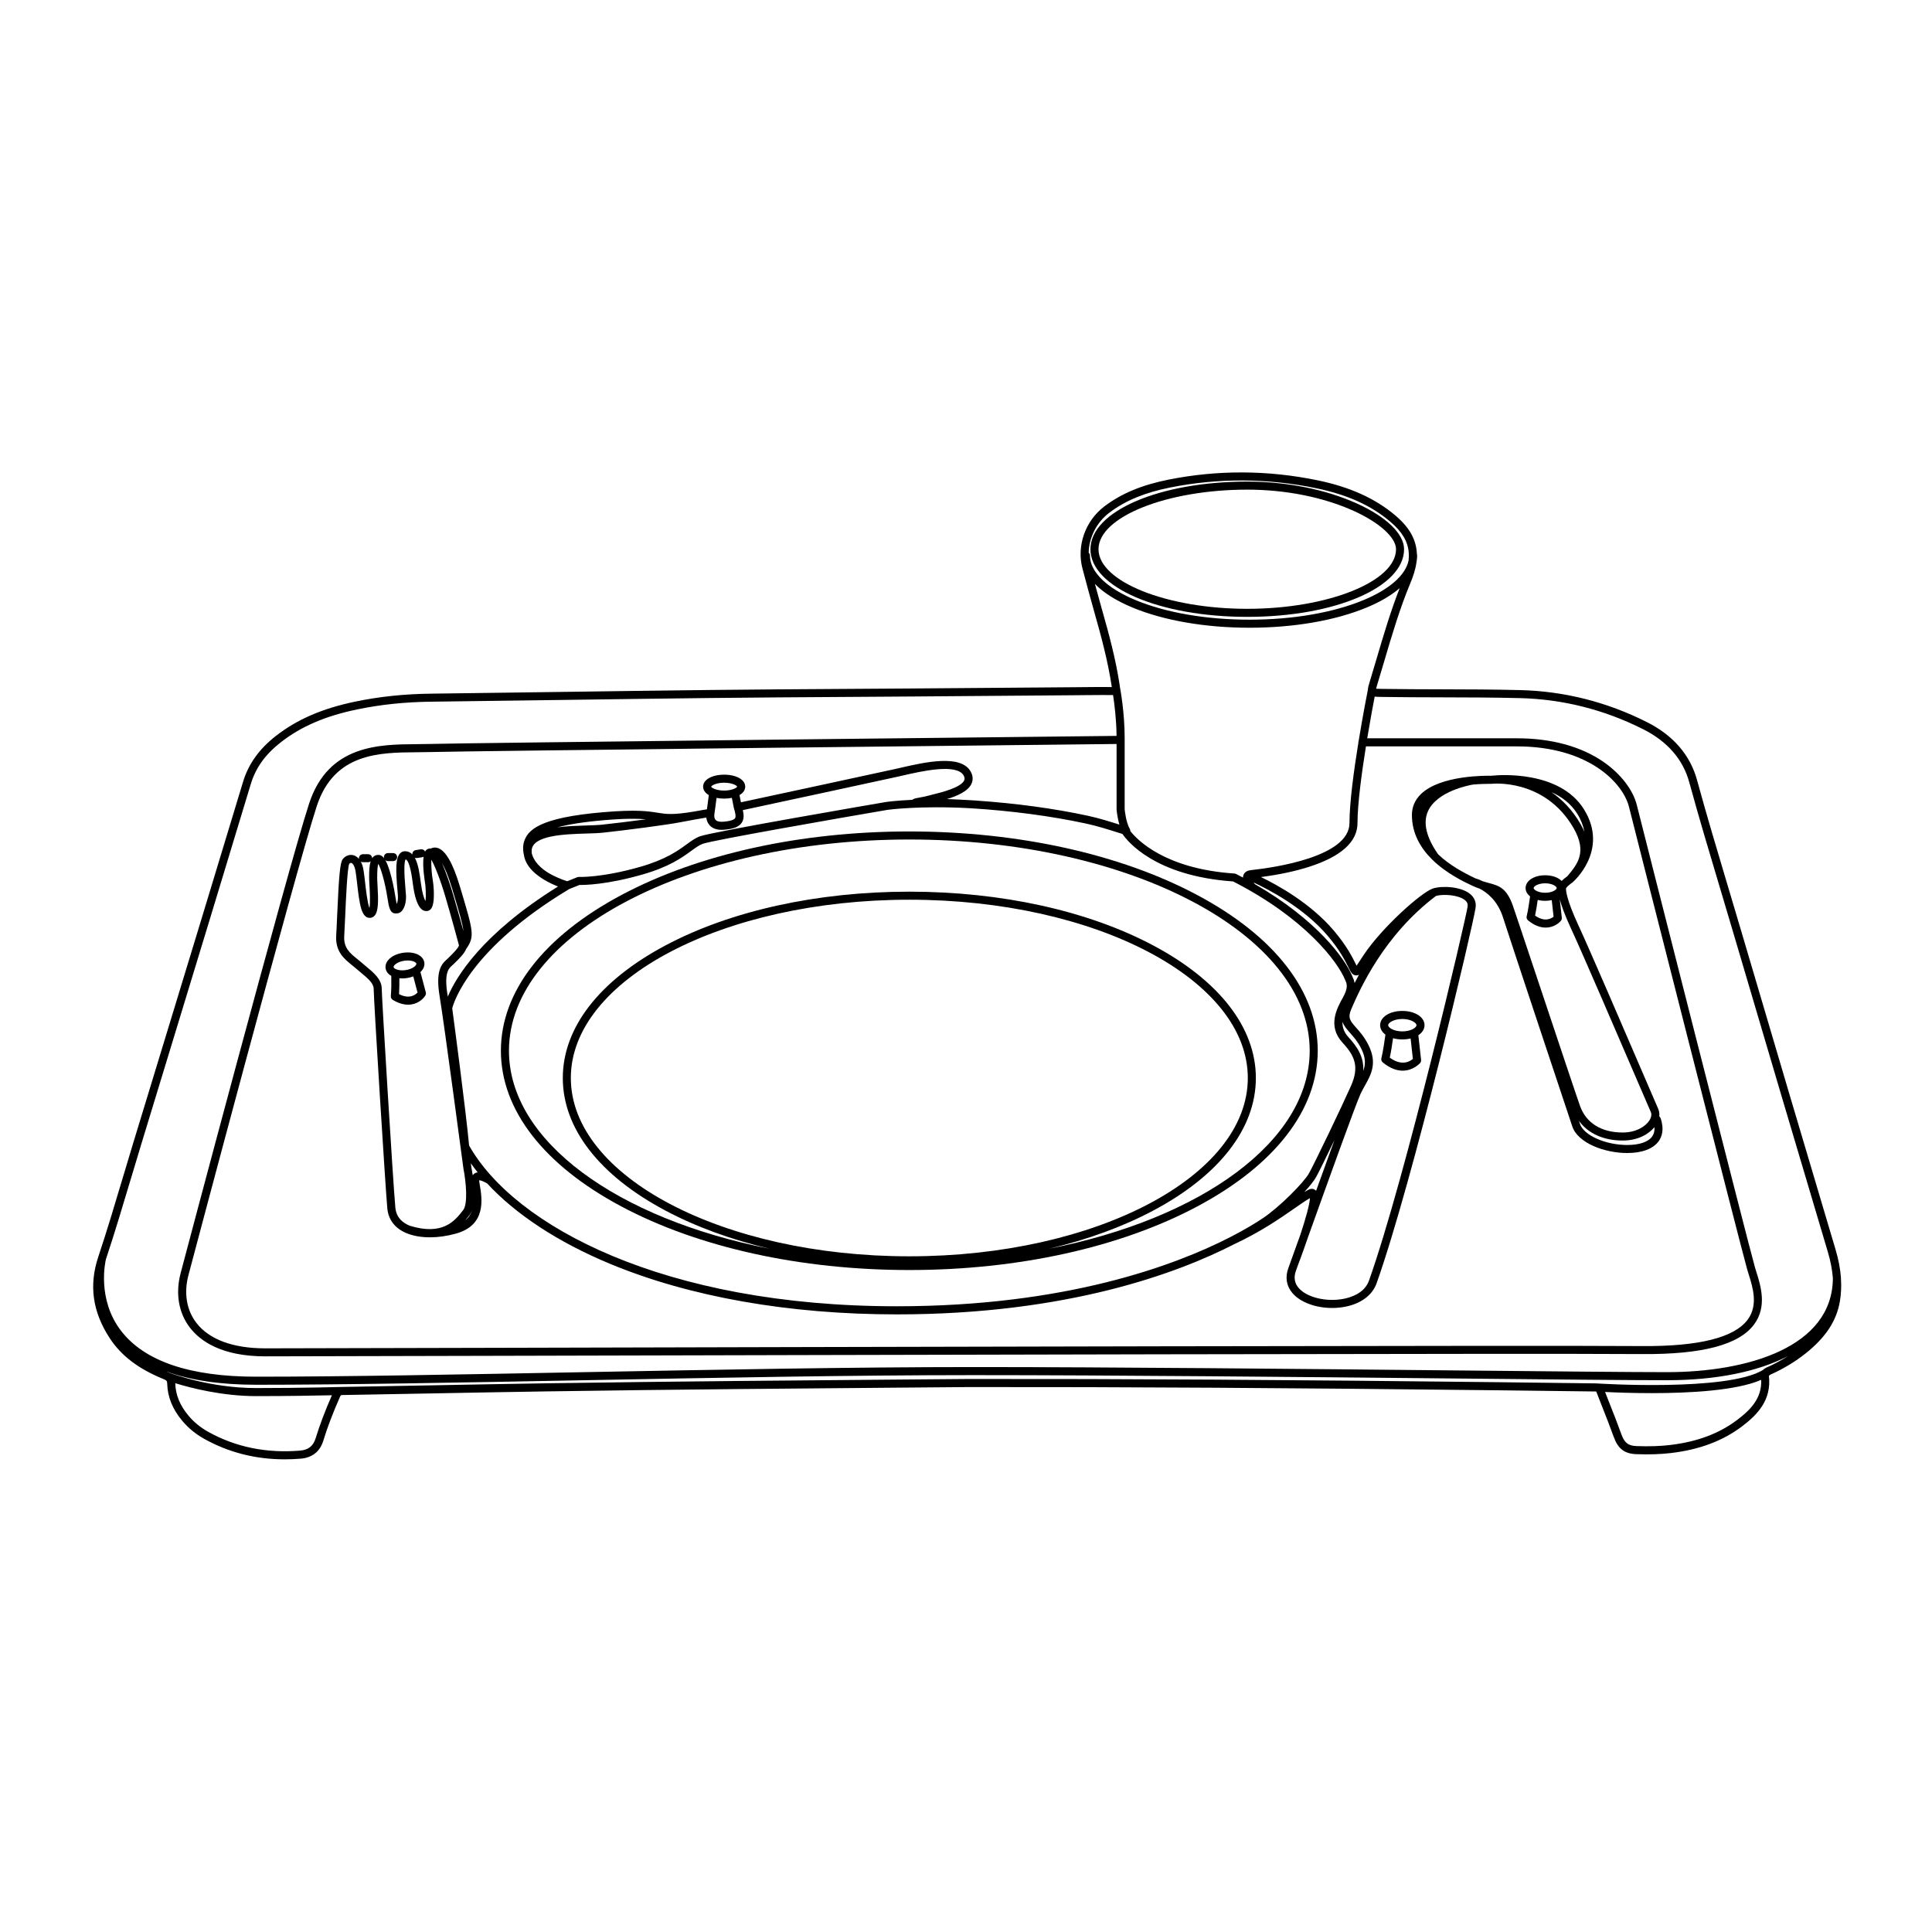 <?xml version="1.0" encoding="UTF-8"?>
<svg id="Ebene_2" xmlns="http://www.w3.org/2000/svg" viewBox="0 0 1700.79 1700.79">
  <path d="M1620.64,1125.04s0-.07,0-.11c0-.11-.02-.22-.03-.33-.59-7.8-2.15-15.93-4.7-24.53-26.66-89.61-55.15-185.56-82.95-280.05-3.99-13.58-8.12-27.36-12.1-40.68-9.05-30.25-18.4-61.52-26.87-92.48-6.09-22.25-20.97-39.48-44.23-51.2-35.16-17.71-72.64-27.19-111.4-28.15-23.02-.57-46.43-.63-69.06-.69-17.51-.04-35.62-.09-53.41-.37-1.59-.03-3.33-.05-4.46-.15.25-1.16.77-2.85,1.06-3.81,2.12-6.94,4.2-14.01,6.22-20.84,6.65-22.57,13.54-45.91,22.73-67.98,2.34-5.61,4.65-12,5.54-18.85.37-1.88.57-3.78.57-5.7,0-.41-.08-.79-.21-1.16-.02-.62-.05-1.24-.1-1.86-1.2-15.65-11.36-25.96-18.91-32.35-17.59-14.91-39.91-25.01-68.24-30.88-43.82-9.08-88.03-9.3-131.41-.63-23.46,4.69-41.35,12.13-56.31,23.42-16.93,12.78-24.75,34.8-19.45,54.8,3.07,11.6,6.66,25.06,10.38,38.16,5.92,20.86,11.98,43.11,15.36,65.66.03.22.06.4.07.56-.13,0-.28,0-.45,0-7.7-.11-15.51-.03-23.06.05-2.68.03-5.37.06-8.05.08l-52.69.41c-30.63.24-61.25.48-91.88.71-19.53.14-39.06.26-58.6.38-39.05.24-79.43.49-119.15.94-43.54.49-87.8,1.11-130.6,1.71-37.6.53-76.48,1.07-114.72,1.53-23.58.28-45.32,2.55-66.48,6.93-29.2,6.05-51.52,15.69-70.25,30.33-14.68,11.48-24.12,24.7-28.86,40.42-24.12,79.94-48.88,161.15-72.83,239.68-7.92,25.98-15.85,51.97-23.76,77.95-3.07,10.08-6.13,20.34-9.09,30.26-6.9,23.13-14.03,47.05-21.77,70.3-8.3,24.94-5.03,48.29,10.01,71.37,10.19,15.63,25.32,27.14,47.62,36.22,2.63,1.07,3.02,1.77,3.07,3.79.29,11.86,4.68,22.67,13.4,33.05,5.25,6.25,11.75,11.56,19.33,15.78,21.41,11.94,45.15,17.96,70.73,17.96,4.64,0,9.34-.2,14.09-.59,10.1-.84,16.97-6.3,19.87-15.79,3.59-11.74,8.24-23.97,14.62-38.49.66-1.49.89-1.68,1.67-1.72.22,0,.35,0,.39-.01,26.14-.44,52.71-.94,78.4-1.42,32.96-.62,67.03-1.26,100.55-1.78,59.5-.92,118.06-1.56,167.49-2.05,47.71-.48,96.22-.88,143.14-1.26,20.6-.17,41.2-.34,61.8-.51,137.22-.14,285.54.76,466.79,2.84,27.92.32,55.84.68,83.76,1.03.26,0,.52,0,.77,0,.38,0,.91,0,1.21.03.01.03.02.06.04.09,1.83,4.79,3.75,9.63,5.59,14.31,3.26,8.24,6.62,16.77,9.65,25.22,3.87,10.82,9.52,15.18,20.15,15.56,11.29.4,21.19.08,30.25-.99,25.29-2.98,45.89-10.73,62.98-23.72,12.97-9.85,25.87-22.82,23.35-44.34.48-.32.92-.65,1.36-.98,11.47-5.13,21.99-11.49,31.26-18.91,17.57-14.07,27.08-28.66,29.92-45.93,1.07-6.53,1.36-13.24.86-20.22ZM976.64,451.3c14.08-10.63,31.06-17.66,53.43-22.13,42.43-8.47,85.69-8.26,128.58.62,27.52,5.7,48.2,15.03,65.1,29.34,10.59,8.97,15.65,17.45,16.42,27.49.18,2.28.1,4.53-.15,6.75-2.58,12.82-16.68,25.33-39.56,34.86-26.78,11.15-62.46,17.29-100.46,17.29s-73.69-6.14-100.46-17.29c-25.42-10.58-40-24.84-40-39.12,0-1.03-.45-1.96-1.16-2.6.38-13.49,6.99-26.7,18.26-35.21ZM970.11,536.66c-2.15-7.57-4.25-15.26-6.24-22.65,7.51,7.75,18.62,14.8,32.95,20.77,27.62,11.5,64.26,17.83,103.19,17.83s75.57-6.33,103.19-17.83c11.99-4.99,21.71-10.74,28.97-17.03-7.98,20.35-14.22,41.43-20.25,61.89-2.01,6.82-4.09,13.87-6.2,20.78-.78,2.57-1.44,4.73-1.51,6.6-.62,3.1-4.39,22.23-8.14,45.19-.16.4-.26.84-.26,1.31,0,.06.01.11.02.16-3.97,24.48-7.85,52.94-7.85,70.84,0,29.7-65.92,39.2-86.13,41.4l-.72.08c-4.23.47-5.88,2.63-6.52,4.36-.26.71-.37,1.44-.38,2.18-2-1.06-4.03-2.12-6.1-3.17-.43-.22-.89-.34-1.37-.38-61.19-4.08-85.64-29.63-91.7-37.36.02-.64-.13-1.28-.46-1.86-3.34-5.85-4.41-16.11-4.53-17.4v-62.84c0-22.27-3.82-42.89-4.24-45.11-.04-.4-.08-.8-.14-1.19-3.44-22.96-9.57-45.46-15.55-66.54ZM1103.5,776.84c13.27,6.15,44.38,22.3,65.3,46.96,10.68,12.59,15.33,21.91,18.1,27.48,2.24,4.49,3.59,7.2,6.76,7.38,1,.06,1.87-.13,2.7-.61-1.41,2.56-2.7,5.01-3.89,7.34-.32-2.08-.99-3.84-1.73-5.34-6.65-16.48-31.96-50.57-86.01-81.71-.43-.48-.84-.99-1.22-1.51ZM1140.83,1118.71c.55-1.51,1.19-3.29,1.92-5.3.15-.39,4.16-10.83,8.26-22.98.48-1.34.97-2.7,1.47-4.09,15.24-42.5,40.76-113.63,45.24-123.35,1.18-2.55,2.56-5.01,3.89-7.39,5.43-9.69,11.04-19.71,3.06-35.68-3.48-6.97-7.53-11.54-10.78-15.21-5.44-6.14-7.69-8.69-4.15-16.79l.28-.63c6.89-15.77,27.82-63.64,74.12-98.58,6.4-1.84,19.93-.96,25.59,3.76,1.86,1.56,2.58,3.32,2.27,5.54-1.56,10.95-54.91,239.41-86.83,329.32-3.96,11.16-16.02,14.91-22.86,16.15-15.28,2.78-32.12-1.44-39.18-9.81-3.58-4.25-4.35-9.28-2.29-14.95ZM1158.15,1047.85c-.78-.71-2.94-2.17-6.24-.52-1.15.57-2.36,1.25-3.64,2.02,4.73-5.14,8.48-9.82,10.32-13.13,2.35-4.24,8.99-17.7,16.2-32.66-5.04,13.81-10.68,29.43-16.19,44.74-.15-.16-.3-.31-.45-.45ZM1181.81,899.55c1.3,3.68,3.94,6.66,6.78,9.86,3.13,3.54,6.68,7.54,9.75,13.68,4.07,8.14,3.82,14.05,1.74,19.69.75-11.7-4.66-20.68-12.97-29.68-4.11-4.46-5.46-9.06-5.29-13.55ZM1184.21,862.82c.04.09.08.18.12.27,1.43,2.86,2.58,6.59-1.93,14.69l-.17.3c-5.21,9.38-13.94,25.08-.34,39.82,10.65,11.54,14.98,21.03,7.37,38.16-8.18,18.42-31.95,67.89-36.86,76.72-4.62,8.32-26.08,29.91-40.87,39.77-5.88,3.92-15.32,9.75-28.42,16.48-.18.08-.35.17-.52.25-.09.04-.17.1-.26.15-47.9,24.48-143.79,60.52-292.83,60.52-205.32,0-336.89-70.97-376.54-141.53-2.94-31.76-13.78-112.68-14.86-120.76,1.38-5.39,15.66-52.52,102.99-104.99l9.04-3.62c4.15.08,23.65-.1,55.34-9.16,23.8-6.8,34.97-14.94,43.12-20.89,3.84-2.8,6.88-5.01,10.12-6.19,8.78-3.19,120.2-22.62,162.31-29.83.28-.04,27.99-4.02,74.09-1.42,35.26,2.22,69.86,6.78,100.65,13.38,9.9,2.12,19.94,5.31,27.27,7.63,1.87.59,3.56,1.13,5.08,1.59,4.53,6.64,28.85,37.03,97.43,41.8,63.54,32.45,92.32,70.96,98.67,86.83ZM325.26,779.69c.27,4.82.85,15.02-.04,19.65-1.79-4.65-3.07-15.92-3.81-22.46-.46-4.08-.9-7.93-1.41-10.97-.53-3.17-1.37-5.57-2.36-7.42.54.34,1.18.54,1.87.54h4.56c.87,0,1.66-.33,2.27-.85-1.37,4.08-1.38,9.66-1.38,14.3,0,1.82.14,4.31.3,7.19ZM325.5,808.04c1.59,0,3.02-.63,4.16-1.83,3.68-3.89,3.43-13.61,2.68-26.92-.16-2.77-.29-5.17-.29-6.79,0-6.14.32-10.17.96-12.03,2.32,3.89,5.94,16.19,8,29.57,1.32,8.6,2.28,14.82,8.27,14.03.08-.01.16-.03.24-.03,1.02,0,2.56-.33,4.08-1.92,2.6-2.73,4.09-8.15,3.81-13.8-.06-1.24-.22-2.99-.42-5.22-1.36-15.13-1.33-24.07.07-26.61,3.74,1.24,5.6,15.5,6.42,21.74,3.11,23.8,9.83,23.8,12.04,23.8,1.5,0,2.88-.68,3.89-1.92,4.22-5.14,2.03-23.09,1.58-25.32-.87-4.36-1.53-12.93-1.27-18,3.13,5.54,8.01,17.79,12.39,32.69,4.99,16.96,10.88,38.59,11.93,42.72,0,.05-.02.12-.04.18-.05.13-.09.26-.12.39-.69,1.76-3.52,5.06-8.47,9.84-.54.52-1.02.99-1.4,1.37-.26.26-.56.52-.87.79-4.85,4.27-9.73,10.63-6.12,32.29,3.94,23.67,20.81,150.61,20.98,151.88.01.08.02.15.04.23,2.19,10.99,4.05,30.51-.32,36.13l-.18.23c-6.98,8.98-17.52,22.54-46.83,13.51-1.8-.74-3.45-1.61-4.9-2.61-4.64-3.2-7.25-7.67-7.76-13.28-2.17-23.83-11.99-185.7-11.99-192.68,0-8.27-6.87-13.99-13.52-19.52-1.31-1.09-2.67-2.22-3.98-3.37-1.3-1.14-2.65-2.23-3.96-3.28-6.58-5.28-12.27-9.85-11.55-20.59.26-3.94.52-9.9.82-16.8.64-14.85,1.84-42.39,3.57-46.43.44-.53,1.12-.99,1.84-.82,1.2.29,2.91,2.41,3.74,7.39.48,2.86.9,6.62,1.36,10.6,2.14,18.82,3.82,30.36,11.14,30.36ZM374.03,776.19c.79,3.97,1.13,12.65.5,17.1-1.21-2.29-2.88-7.08-4.04-15.97-1.01-7.71-2.17-16.58-5.34-22.24.43.18.89.29,1.38.29.17,0,.35-.01.53-.04l4.51-.67c.49-.07.94-.25,1.34-.49-1.19,8.41,1.1,21.85,1.13,22.02ZM398.9,787.5c-2.74-9.33-6.03-18.72-9.01-25.76-.33-.79-.66-1.53-.98-2.24,2.51,4.22,5.67,11.26,9.19,23.02,6.23,20.75,9.21,30.97,9.87,37.1-2.44-8.9-5.94-21.44-9.08-32.12ZM413.12,1069.91l.18-.23c1.07-1.38,1.89-3.12,2.51-5.09-.98,3.69-2.87,6.95-6.13,9.59,1.29-1.51,2.43-2.97,3.44-4.27ZM415,1027.92c-.05-.39-.23-1.74-.51-3.86,1.88,2.68,3.88,5.34,5.99,7.97-.95.15-1.85.44-2.67.97-.58.38-1.17.9-1.68,1.62-.48-3.31-.94-5.77-1.13-6.7ZM493.68,773.72c-2.02-.8-4.34-1.8-6.75-3-12.76-6.45-17.29-13.82-18.75-19.26-.14-.91-.19-1.84-.15-2.8.64-13.41,29.16-14.3,48.04-14.88,5.53-.17,10.75-.33,14.79-.76,19.25-2.03,57.32-7.05,67.32-9.05,3.78-.76,8.76-1.66,13.46-2.5,1.87-.31,3.85-.65,5.96-1.04,1.55-.27,2.97-.51,4.19-.72.23,2.12.95,4.56,2.78,6.66,2.4,2.76,6.01,4.15,10.74,4.15.8,0,1.64-.04,2.51-.12,8.22-.76,12.74-2.59,15.12-6.11,2.17-3.21,1.93-7.05.96-11.12,20.35-4.37,119.32-25.65,135.36-29.22,1.52-.34,3.16-.72,4.92-1.12,16.83-3.87,48.16-11.07,54.18-.09,1.14,2.07.85,3.33.47,4.19-2.81,6.38-20.24,10.66-26.8,12.27-1.47.36-2.63.65-3.51.9-3.59,1.03-7.75,1.78-10.5,2.28-1.91.35-3.76.68-4.8,1.7-14.52.67-22.65,1.84-23.32,1.94-6.22,1.06-152.44,26.1-163.61,30.16-4.18,1.52-7.74,4.12-11.87,7.13-7.72,5.63-18.3,13.34-40.89,19.8-33.9,9.69-53.66,8.88-53.85,8.87-.51-.03-1.02.06-1.49.25l-8.85,3.54c-.92-.29-2.35-.77-4.1-1.42-.53-.2-1.04-.4-1.55-.6ZM490.73,728.32c9.25-2.47,22.38-4.7,41.07-6.29,18.9-1.6,29.54-1.44,36.86-.78-13.51,1.81-28.55,3.67-38.53,4.72-3.78.4-8.88.56-14.27.73-7.9.25-16.81.53-25.13,1.62ZM637.5,695.96c-6.95,0-11.18-2.45-11.46-3.42.28-1.05,4.52-3.5,11.46-3.5s11.08,2.39,11.45,3.46c-.37,1.07-4.59,3.46-11.45,3.46ZM637.5,703.04c2.43,0,4.69-.24,6.76-.66l1.76,8.81c.01.06.04.11.05.16.01.05.02.11.03.16,1.11,3.68,1.99,7.3.96,8.82-.69,1.02-2.97,2.38-9.89,3.02-2.45.23-5.7.13-7.23-1.6-1.69-1.91-1.01-5.37-.99-5.46,0-.04,0-.08.02-.13.01-.07.03-.13.04-.19l1.81-13.57c2.05.41,4.28.64,6.68.64ZM982.97,712.79c.03.37.58,6.75,2.47,13.13-.09-.03-.17-.06-.26-.08-7.47-2.37-17.7-5.61-27.93-7.8-29.73-6.37-62.98-10.86-96.94-13.2-.11-.02-.22-.05-.34-.06-1.88-.12-3.73-.23-5.55-.33-6.91-.42-13.84-.77-20.78-1.01,8.87-2.69,18.69-6.86,21.68-13.65,1.01-2.3,1.71-5.98-.74-10.45-8.59-15.68-40.72-8.29-61.98-3.41-1.74.4-3.37.77-4.87,1.11-16.05,3.57-115.41,24.93-135.46,29.24l-1.27-6.34c3.17-1.86,5.04-4.45,5.04-7.44,0-6.11-7.8-10.54-18.54-10.54s-18.54,4.43-18.54,10.54c0,2.99,1.88,5.58,5.05,7.44,0,.03-.02.06-.02.09l-1.65,12.41c-.88.15-1.97.34-3.19.54-.11,0-.21,0-.32.03l-2.37.44s0,0,0,0c-.03,0-.06.01-.09.02-1.9.33-3.98.69-6.13,1.07-18.25,3.01-23.87,2.11-31.37.92-8.24-1.31-18.5-2.95-47.66-.48-56.79,4.81-67.28,15.8-70.15,26.96-.26.99-1.12,5.05.11,10.44,1.58,11.1,11.77,18.96,21.12,23.92,1.94,1.04,4.05,2.05,6.35,3.03.31.13.61.26.91.38.1.04.2.08.3.13.48.2.95.39,1.41.57-67.23,41.81-89.8,79.78-97.03,96.9-.08-.49-.15-.96-.23-1.38-3.26-19.59,1.16-23.48,3.81-25.81.44-.38.84-.75,1.2-1.1s.81-.79,1.32-1.29c4.44-4.29,8.5-8.49,10.08-12.36,7.61-11.12,6.53-14.72-5.51-54.88-6.34-21.13-12.89-32.3-20.03-34.13-2.27-.58-4.25-.12-5.65.65-.24-.03-.47-.05-.71-.05-1.45,0-2.77.65-3.74,1.83-.2.25-.38.54-.55.85-.66-1.36-2.12-2.21-3.7-1.97l-4.51.67c-1.87.28-3.16,1.96-2.99,3.82-1.7-1.77-3.82-2.82-6.5-2.82-1.7,0-3.24.69-4.44,2-3.89,4.25-3.76,14.67-2.17,32.41.19,2.06.34,3.84.4,4.93.16,3.24-.44,5.68-1.04,7.13-.32-1.33-.74-3.45-1.27-6.84-1.16-7.52-2.99-15.77-4.91-22.06-1.29-4.22-2.54-7.4-3.84-9.68.61.51,1.39.83,2.25.83h4.56c1.96,0,3.54-1.59,3.54-3.54s-1.59-3.54-3.54-3.54h-4.56c-1.96,0-3.54,1.59-3.54,3.54,0,.34.06.66.15.97-1.51-1.99-3.13-2.91-4.98-2.91-2.56,0-4.32,1.13-5.53,2.95,0,0,0,0,0-.01,0-1.96-1.59-3.54-3.54-3.54h-4.56c-1.96,0-3.54,1.59-3.54,3.54,0,.2.03.4.06.6-1.77-2.1-3.69-2.96-5.07-3.29-3.39-.83-7.03.57-9.28,3.57-2.26,3.01-3.31,13.81-4.89,50.25-.3,6.86-.55,12.78-.81,16.64-.96,14.43,7.08,20.89,14.18,26.59,1.31,1.05,2.54,2.04,3.72,3.08,1.37,1.21,2.77,2.37,4.12,3.49,5.88,4.9,10.97,9.13,10.97,14.08,0,9.15,10.22,173.56,12.01,193.32.7,7.7,4.43,14.08,10.8,18.47,6.63,4.57,16.06,6.92,26.71,6.92,7.26,0,15.08-1.09,22.98-3.3,26.96-7.55,22.97-30.83,20.82-43.34l-.28-1.65c-.17-1.02-.15-1.63-.11-1.95h0c1.33,0,4.5,1.28,7.01,2.85,25.17,27.23,62.32,51.68,108.12,70.71,70.09,29.13,157.4,44.52,252.48,44.52,150.76,0,247.97-36.68,296.5-61.54,24-11.2,41.13-23.13,53.65-31.85,5.44-3.79,9.91-6.91,13.53-8.96-.23,5.43-3.78,18.23-8.56,32.56-4.61,12.86-8.26,23.03-10.45,29.03-2.95,8.12-1.73,15.7,3.54,21.94,6.96,8.24,20.66,13.18,34.99,13.18,3.62,0,7.27-.31,10.87-.97,14.2-2.58,24.5-10.15,28.27-20.75,31.84-89.67,84.94-315.06,87.17-330.68.67-4.69-.97-8.83-4.74-11.98-8.13-6.78-25.07-7.44-32.8-4.91-.06.02-.12.04-.19.06-10.21,3.53-44.58,34.13-60.73,58.36-1.25,1.88-2.33,3.54-3.28,4.98-1.11,1.71-2.19,3.36-3.04,4.57-.32-.62-.67-1.31-.99-1.97-2.92-5.86-7.8-15.67-19.04-28.91-20.32-23.95-48.98-39.85-64.16-47.16,15.95-2.08,30.17-5.1,42.35-9.01,28.3-9.06,42.65-22.03,42.65-38.55s3.62-43.7,7.43-67.46h133.03c62.53,0,93.2,31.88,98.56,53.32,5.38,21.54,98.1,386.36,104.03,407.11.39,1.37.86,2.87,1.37,4.48,3.58,11.4,8.48,27.02-.92,39.72-11.72,15.84-43.01,23.67-93.01,23.28-94.8-.74-690.22.74-1010.11,1.54-108.25.27-186.45.46-201.92.46-28.37,0-49.33-7.76-60.64-22.44-8.68-11.27-11.14-26.23-6.94-42.11.94-3.54,94.27-355.74,112.94-412.8,15.33-46.85,55.38-47.15,87.57-47.4,3.9-.03,7.59-.06,11.17-.16,32.18-.95,556.74-6.59,605.35-7.12v57.57c0,.1,0,.2.01.29ZM115.06,1038.23c2.96-9.92,6.02-20.17,9.08-30.23,7.91-25.99,15.84-51.97,23.76-77.95,23.95-78.54,48.71-159.75,72.83-239.7,4.37-14.47,12.77-26.19,26.44-36.88,17.83-13.94,39.22-23.15,67.32-28.97,20.7-4.29,42.01-6.51,65.12-6.79,38.25-.46,77.13-1,114.73-1.53,42.8-.6,87.05-1.22,130.58-1.71,39.7-.45,80.07-.7,119.11-.94,19.54-.12,39.07-.24,58.61-.39,30.63-.23,61.25-.47,91.88-.71l52.69-.41c2.69-.02,5.38-.05,8.07-.08,4.93-.05,9.96-.11,14.99-.11,2.64,0,5.27.01,7.89.05.54,0,1.11,0,1.69-.06,1.18,7.7,2.95,21.53,3.08,36-48.22.52-573.29,6.17-605.55,7.12-3.5.1-7.15.13-11.01.16-32.64.25-77.33.59-94.25,52.28-19.04,58.18-112.12,409.65-113.06,413.19-4.78,18.05-1.88,35.19,8.17,48.24,8.85,11.5,27.53,25.21,66.25,25.21,15.48,0,93.69-.19,201.94-.46,319.87-.8,915.26-2.28,1010.03-1.54,53.11.4,85.43-8.13,98.76-26.15,11.55-15.6,5.8-33.93,1.99-46.06-.49-1.55-.94-2.99-1.32-4.31-5.92-20.72-98.59-385.36-103.97-406.89-3.29-13.16-14.05-27.2-28.78-37.54-19.7-13.83-46.21-21.14-76.66-21.14h-131.87c2.64-15.87,5.2-29.57,6.56-36.68,1.51.19,3.34.22,5.57.26,17.84.28,35.97.33,53.51.37,22.59.06,45.96.11,68.9.68,37.7.94,74.17,10.16,108.39,27.4,21.39,10.78,35.05,26.5,40.58,46.74,8.49,31.04,17.86,62.35,26.92,92.64,3.98,13.32,8.1,27.09,12.09,40.65,27.8,94.51,56.3,190.46,82.96,280.07,2.43,8.15,3.89,15.84,4.44,23.17-.28,60.96-75.57,82.7-146.05,82.7-31.49,0-99.32-.67-185.2-1.51-135.23-1.33-303.52-2.97-425.66-2.97-104.9,0-227.31,2.32-345.69,4.55-106.73,2.02-207.53,3.93-285.45,3.93-58.18,0-98.14-13.54-118.78-40.23-21.66-28.01-13.85-61.5-13.45-63.13,7.76-23.31,14.89-47.24,21.8-70.37ZM277.84,1266.21c-2.07,6.77-6.42,10.2-13.68,10.8-29.57,2.46-56.74-3.09-80.78-16.49-6.82-3.8-12.66-8.56-17.35-14.15-7.64-9.1-11.48-18.48-11.74-28.67,0-.01,0-.02,0-.03,13.5,4.15,41.25,11.37,71.22,11.37,28.2,0,53.65-.47,66.67-.76-6.2,14.19-10.77,26.29-14.33,37.92ZM852.66,1213.95h-.03c-20.6.18-41.2.34-61.8.51-46.92.39-95.43.78-143.15,1.26-49.45.5-108.02,1.13-167.53,2.05-33.53.52-67.61,1.16-100.57,1.78-25.7.48-52.27.98-78.4,1.42-.01,0-.02,0-.03,0,0,0,0,0-.01,0-.35,0-35.16.98-75.63.98s-74.23-12.66-77.08-13.69c-.54-.28-1.09-.52-1.62-.74-.18-.07-.35-.15-.52-.22,21.24,7.8,47.69,11.74,79.22,11.74,77.98,0,178.82-1.91,285.58-3.93,118.35-2.24,240.73-4.55,345.56-4.55,122.1,0,290.38,1.65,425.59,2.97,85.9.84,153.75,1.51,185.27,1.51,42.83,0,79.63-7.34,106.47-21.23-5.84,3.72-12.06,7.06-18.62,9.97-.74.33-2.23,1-3.44,2.29-31.7,19.14-145.03,11.88-146.21,11.8-.01,0-.03,0-.04,0-.65-.06-1.24-.05-1.71-.05-.21,0-.42,0-.62,0-27.92-.36-55.84-.71-83.76-1.03-181.29-2.08-329.65-3-466.91-2.84ZM1529.59,1249.77c-16.05,12.2-35.52,19.5-59.52,22.32-8.7,1.02-18.24,1.33-29.17.94-7.64-.27-10.85-2.81-13.73-10.86-3.06-8.57-6.45-17.14-9.73-25.44-1.47-3.72-2.98-7.54-4.45-11.35,8.68.44,23.71,1.03,41.07,1.03,33.07,0,74.51-2.16,96.36-11.7.72,16.27-9.52,26.47-20.82,35.05Z"/>
  <path d="M800.5,731.96c-95.66,0-185.65,19.86-253.4,55.92-68.45,36.44-106.15,85.14-106.15,137.12s37.7,100.69,106.15,137.12c67.74,36.06,157.73,55.92,253.4,55.92s185.65-19.86,253.39-55.92c68.45-36.44,106.15-85.14,106.15-137.12s-37.7-100.69-106.15-137.12c-67.74-36.06-157.73-55.92-253.39-55.92ZM502.52,949c0-86.55,133.67-156.96,297.98-156.96s297.98,70.41,297.98,156.96-133.67,156.96-297.98,156.96-297.98-70.41-297.98-156.96ZM1152.96,925c0,79.74-95.62,147.91-229.53,174.29,33.84-7.98,64.97-19.31,91.95-33.67,58.16-30.96,90.19-72.38,90.19-116.62s-32.03-85.66-90.19-116.62c-57.45-30.58-133.76-47.42-214.87-47.42s-157.42,16.84-214.87,47.42c-58.16,30.96-90.19,72.38-90.19,116.62s32.03,85.66,90.19,116.62c26.98,14.36,58.11,25.69,91.94,33.67-133.91-26.38-229.53-94.55-229.53-174.29,0-102.54,158.11-185.96,352.46-185.96s352.46,83.42,352.46,185.96Z"/>
  <path d="M1098,543.04c77.41,0,138.04-26.15,138.04-59.54,0-13.45-15.51-28.49-41.48-40.23-27.56-12.46-61.85-19.31-96.57-19.31-77.41,0-138.04,26.15-138.04,59.54s60.64,59.54,138.04,59.54ZM1098,431.04c33.73,0,66.98,6.64,93.65,18.69,22.67,10.24,37.31,23.5,37.31,33.77,0,28.43-59.97,52.46-130.96,52.46s-130.96-24.02-130.96-52.46,59.97-52.46,130.96-52.46Z"/>
  <path d="M1219.62,910.8c-.61,4.54-2.08,14.92-3.56,20.84-.33,1.33.13,2.73,1.18,3.59,6.68,5.5,12.63,7.31,17.59,7.31,9.49,0,15.29-6.65,15.37-6.76.63-.74.92-1.71.82-2.68l-2.42-21.76c3.4-2.23,5.44-5.32,5.44-8.85,0-7.15-8.4-12.54-19.54-12.54s-19.54,5.39-19.54,12.54c0,3.24,1.74,6.12,4.67,8.3ZM1243.79,932.19c-2.61,2.26-9.75,6.59-20.33-1.1,1.17-5.38,2.24-12.53,2.88-17.12,2.46.69,5.21,1.07,8.16,1.07,2.61,0,5.05-.31,7.29-.85l2,18ZM1234.5,897.04c7.49,0,12.46,3.29,12.46,5.46s-4.97,5.46-12.46,5.46-12.46-3.29-12.46-5.46,4.97-5.46,12.46-5.46Z"/>
  <path d="M344.46,859.09c.06,4.05.11,12.7-.39,17.75-.13,1.36.53,2.68,1.7,3.38,5.09,3.06,9.63,4.23,13.53,4.23,7.71,0,12.96-4.56,15.14-8.09.51-.83.66-1.83.41-2.77l-4.73-17.86c2.62-2.46,3.87-5.45,3.43-8.39h0c-.95-6.34-8.99-10.03-18.71-8.58-9.72,1.45-16.34,7.33-15.39,13.67.42,2.82,2.25,5.11,5,6.66ZM351.31,875.19c.28-4.45.29-10.11.26-13.99.8.08,1.62.13,2.46.13,1.33,0,2.72-.1,4.14-.31,1.98-.3,3.88-.8,5.64-1.48l3.76,14.18c-1.97,2.17-7.14,6.08-16.26,1.47ZM355.9,845.77c1.07-.16,2.08-.23,3.02-.23,4.54,0,7.46,1.65,7.64,2.85.1.67-.62,1.72-1.83,2.66-1.84,1.43-4.61,2.51-7.6,2.95-3.27.49-5.97.14-7.84-.51-.04-.01-.07-.03-.11-.04-1.63-.59-2.61-1.4-2.71-2.07-.22-1.45,3.2-4.69,9.43-5.61Z"/>
  <path d="M1323.12,807.58c7.62,23.81,52.16,157.49,61.01,184.04,4.89,14.66,28.43,23.42,48.36,23.42,13.11,0,22.97-3.74,27.78-10.54,2.64-3.73,5.06-10.27,1.56-20.18-.23-.65-.63-1.18-1.13-1.58.26-2.34-.05-4.61-.97-6.68-1.06-2.39-5.67-13.1-12.05-27.93-16.93-39.35-48.44-112.59-57.98-133.13-11.04-23.77-11.15-31.41-11.09-32.51.1-.3.12-.48.1-.71.63-1.04,3.07-3.23,5.4-4.81.03-.02.05-.05.08-.08.07-.05.15-.09.21-.15.33-.28,32.45-27.94,10.1-64.13-21.55-34.9-75.8-30.26-79.84-29.85-1.13.06-1.92.13-2.32.17-3.95-.09-44.21-.62-61.46,16.11-5.27,5.11-7.94,11.31-7.94,18.43,0,16.26,7.66,29.02,17.38,38.75.21.29.46.52.74.73,12.34,12.04,27.69,19.3,34.91,22.72,2.41,1.14,4.63,1.99,6.7,2.67,6.24,3.26,15.71,10.43,20.44,25.2ZM1456.43,992.27c.28,3.18-.35,5.91-1.93,8.14-3.44,4.87-11.26,7.55-22,7.55-19.21,0-38.28-8.51-41.64-18.58-.26-.78-.55-1.66-.87-2.61,8.19,11.11,21.66,17.27,38.51,17.27,13.61,0,23.04-5.77,27.93-11.77ZM1388.49,716.36c3.42,5.54,5.37,10.82,6.27,15.78-.88-2.05-1.92-4.18-3.18-6.41-7.49-13.04-16.65-22.09-25.8-28.37,8.96,4.02,17.18,10.04,22.71,19ZM1310.53,690.02c1.15,0,1.82.02,1.87.02.18,0,.36,0,.54-.02.47-.06,46.96-5.2,72.48,39.23,11.84,20.95,3.44,31.32-5.68,42.16-1.72,1.19-3.51,2.6-4.98,4.12-3.01-3.06-8.27-5.01-14.51-5.01-9.83,0-17.24,4.84-17.24,11.25,0,2.85,1.47,5.39,3.96,7.33-.54,4.02-1.77,12.57-3,17.5-.33,1.33.13,2.73,1.18,3.6,5.72,4.71,11.02,6.38,15.55,6.38,6.26,0,11.04-3.2,13.38-5.98.63-.74.92-1.71.82-2.68l-1.8-16.16c1.54,5.68,4.52,14.05,10.18,26.25,9.49,20.45,40.98,93.63,57.89,132.94,6.39,14.85,11,25.57,12.08,28,.92,2.06.43,4.8-1.33,7.52-3.15,4.84-11.17,10.5-23.43,10.5-18.91,0-32.28-8.39-37.66-23.64-3.41-9.67-20.67-61.38-35.9-107.01-11.47-34.37-21.38-64.06-23.1-68.98-5.54-15.82-12.45-17.67-21.19-20.01-1.66-.45-3.44-.92-5.33-1.53-3.19-1.6-5.64-2.36-6.6-2.62-10.69-5.07-23.1-11.87-32.73-21.15-10.34-14.85-13.38-27.49-9.04-37.56,7.82-18.14,37.18-23.37,39.77-23.8,6.15-.54,11.21-.63,13.8-.63ZM1367.67,806.97c-2.21,1.81-7.91,4.98-16.3-.95.93-4.36,1.78-9.96,2.32-13.8,2,.51,4.21.79,6.56.79,2.06,0,4-.22,5.79-.62l1.62,14.58ZM1360.25,785.92c-6.3,0-10.15-2.69-10.15-4.16s3.86-4.16,10.15-4.16,10.15,2.69,10.15,4.16-3.86,4.16-10.15,4.16Z"/>
</svg>
